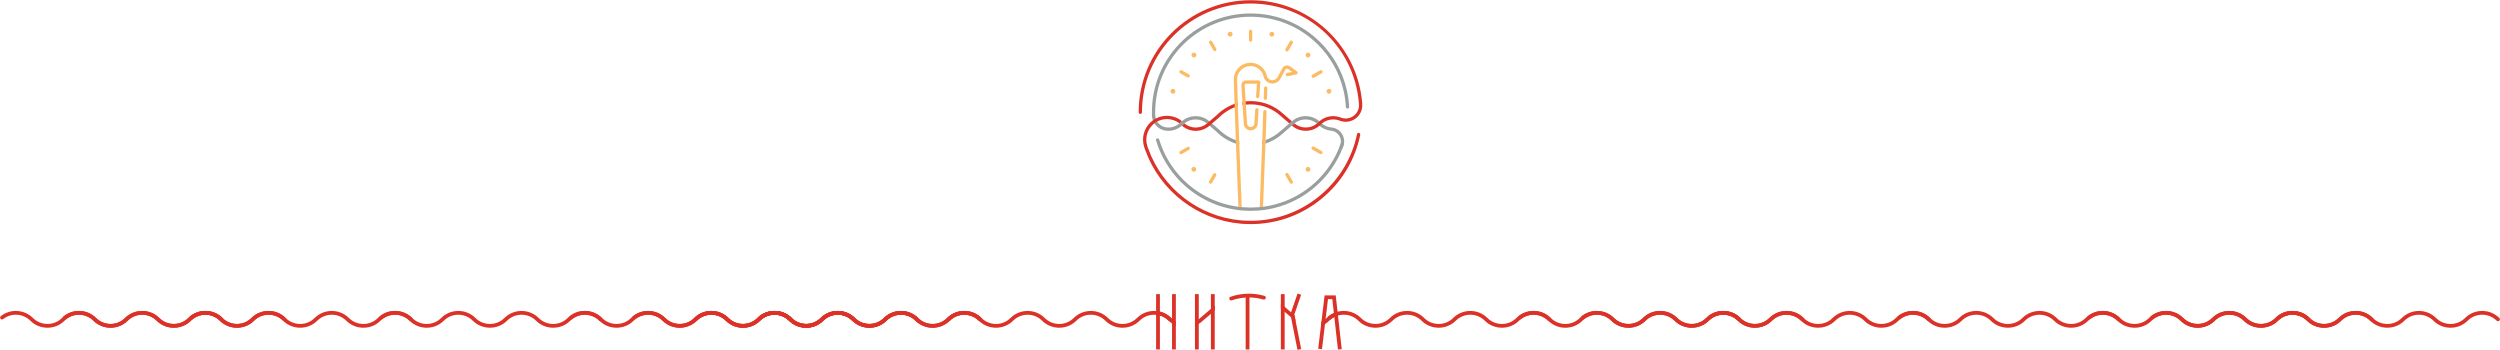 <?xml version="1.0" encoding="UTF-8"?> <svg xmlns="http://www.w3.org/2000/svg" width="1472" height="206" viewBox="0 0 1472 206" fill="none"> <path d="M791.209 85.249C791.209 85.249 791.209 85.254 791.209 85.26C791.203 85.293 791.195 85.32 791.187 85.354C791.181 85.381 791.17 85.406 791.162 85.434L790.656 86.813C790.648 86.838 790.637 86.865 790.623 86.89C790.49 87.172 790.236 87.366 789.949 87.426C789.88 87.443 789.813 87.448 789.741 87.448C789.628 87.448 789.512 87.429 789.399 87.388C789.2 87.313 789.042 87.18 788.932 87.017C788.763 86.766 788.716 86.44 788.832 86.136C788.992 85.705 789.155 85.271 789.31 84.831C789.316 84.812 789.324 84.795 789.33 84.776C789.509 84.27 790.065 84.005 790.571 84.182C791.021 84.342 791.281 84.795 791.209 85.251V85.249Z" fill="#989F9E"></path> <path d="M789.512 87.064C789.319 86.984 789.117 86.97 788.929 87.015C789.037 87.178 789.197 87.31 789.396 87.385C789.509 87.426 789.625 87.446 789.739 87.446C789.811 87.446 789.877 87.44 789.946 87.424C789.844 87.269 789.695 87.142 789.512 87.064ZM789.659 89.237C789.667 89.217 789.675 89.198 789.681 89.179L789.675 89.184C789.67 89.201 789.664 89.217 789.656 89.234L789.659 89.237ZM789.178 90.306C789.2 90.262 789.222 90.218 789.241 90.171C789.274 90.099 789.308 90.024 789.341 89.947C789.308 90.022 789.272 90.099 789.236 90.174C789.216 90.218 789.197 90.259 789.178 90.304V90.306ZM778.813 105.731C778.813 105.731 778.838 105.706 778.849 105.693C778.869 105.673 778.885 105.651 778.905 105.632C778.885 105.651 778.866 105.676 778.847 105.695C778.836 105.709 778.824 105.72 778.816 105.731H778.813ZM778.274 103.432C778.095 103.631 777.915 103.833 777.741 104.026C777.926 103.824 778.106 103.625 778.274 103.432ZM763.267 115.36C763.469 115.253 763.662 115.145 763.853 115.037L764.008 114.946L763.618 115.164C763.505 115.228 763.391 115.291 763.264 115.36H763.267ZM753.494 119.55L753.721 119.476L753.068 119.683C753.212 119.642 753.353 119.6 753.494 119.55ZM747.955 122.997C748.113 122.969 748.265 122.939 748.42 122.903C748.265 122.936 748.11 122.966 747.961 122.997H747.955ZM742.773 123.804C742.773 123.804 742.745 123.804 742.732 123.804C742.726 123.804 742.723 123.804 742.718 123.804C742.43 123.837 742.14 123.867 741.853 123.892C741.77 123.901 741.69 123.912 741.604 123.917C741.687 123.912 741.77 123.901 741.853 123.895C742.157 123.867 742.458 123.837 742.762 123.804L742.875 123.79C742.875 123.79 742.895 123.79 742.909 123.785C742.892 123.785 742.875 123.79 742.864 123.79C742.831 123.796 742.804 123.796 742.776 123.798L742.773 123.804Z" fill="#E68F6E"></path> <path d="M792.983 52.901C790.513 42.227 785.073 32.49 777.249 24.74C766.293 13.892 751.769 7.922 736.358 7.922C705.445 7.922 679.954 32.081 678.326 62.917C678.268 63.931 678.243 64.965 678.243 65.982L678.238 66.156C678.232 66.344 678.227 66.645 678.227 66.98C678.227 67.38 678.235 67.953 678.282 68.414C678.359 69.249 678.544 70.064 678.837 70.846C678.934 71.109 679.047 71.366 679.166 71.617C679.329 71.963 679.515 72.297 679.716 72.615C679.824 72.532 679.937 72.452 680.051 72.369C680.222 72.245 680.399 72.131 680.568 72.018C680.825 71.855 681.087 71.703 681.352 71.559C681.195 71.311 681.051 71.051 680.921 70.78C680.767 70.459 680.637 70.13 680.532 69.793C680.371 69.287 680.269 68.762 680.217 68.229C680.186 67.922 680.172 67.491 680.172 66.977C680.172 66.659 680.178 66.377 680.181 66.2V66.164C680.186 66.048 680.186 65.982 680.186 65.982C680.186 64.995 680.214 64 680.269 63.016C681.842 33.211 706.481 9.865 736.358 9.865C751.252 9.865 765.29 15.639 775.878 26.122C783.443 33.612 788.699 43.02 791.085 53.337C791.814 56.485 792.273 59.741 792.447 63.019C792.478 63.553 792.928 63.975 793.47 63.937C794.006 63.906 794.418 63.45 794.387 62.914C794.208 59.526 793.735 56.157 792.981 52.898L792.983 52.901ZM729.656 83.82C729.648 83.582 729.636 83.344 729.628 83.106C729.404 83.049 729.178 82.985 728.954 82.921C728.523 82.797 728.089 82.659 727.663 82.51C726.856 82.23 726.055 81.904 725.275 81.539C723.487 80.713 721.776 79.668 720.19 78.433C719.333 77.767 718.512 77.04 717.747 76.274C717.727 76.255 717.711 76.241 717.688 76.222L713.62 72.739L712.498 71.778C712.379 71.667 712.26 71.554 712.136 71.451L711.578 71.93L711.29 72.176C711.29 72.176 711.263 72.198 711.252 72.209C711.055 72.394 710.856 72.571 710.649 72.737C710.831 72.886 711.008 73.046 711.182 73.209C711.193 73.22 711.207 73.231 711.218 73.242L712.139 74.03L716.401 77.678C717.213 78.491 718.086 79.259 718.996 79.97C720.698 81.296 722.539 82.418 724.457 83.305C725.524 83.803 726.627 84.234 727.738 84.582C727.962 84.654 728.188 84.723 728.412 84.787C728.841 84.911 729.272 85.025 729.703 85.13C729.686 84.693 729.672 84.256 729.656 83.817V83.82ZM742.538 121.875C742.397 121.891 742.256 121.908 742.112 121.922C742.259 121.905 742.405 121.889 742.552 121.877L742.626 121.869C742.596 121.869 742.568 121.869 742.538 121.875ZM748.19 120.965L748.743 120.844C748.77 120.838 748.801 120.83 748.826 120.824L748.19 120.965ZM761.36 118.519C761.327 118.536 761.293 118.553 761.26 118.566C761.282 118.558 761.304 118.547 761.327 118.536C761.597 118.409 761.868 118.276 762.136 118.144C761.879 118.271 761.619 118.395 761.36 118.519ZM779.164 105.35C779.474 105.013 779.753 104.7 780.007 104.407C779.731 104.722 779.449 105.035 779.164 105.35ZM782.583 101.262C782.395 101.511 782.204 101.757 782.011 102C782.21 101.751 782.401 101.505 782.589 101.259C782.594 101.251 782.602 101.243 782.608 101.234C782.602 101.243 782.594 101.254 782.586 101.262H782.583ZM743.873 82.869C743.652 82.935 743.431 82.999 743.207 83.057C743.199 83.292 743.188 83.527 743.179 83.764C743.163 84.207 743.146 84.649 743.129 85.088C743.566 84.98 744 84.864 744.431 84.734C744.655 84.665 744.876 84.599 745.1 84.522C745.108 84.295 745.117 84.066 745.125 83.836C745.142 83.364 745.158 82.899 745.175 82.443C744.744 82.598 744.31 82.739 743.873 82.872V82.869ZM748.19 120.965L748.743 120.844C748.77 120.838 748.801 120.83 748.826 120.824L748.19 120.965ZM748.19 120.965L748.743 120.844C748.77 120.838 748.801 120.83 748.826 120.824L748.19 120.965Z" fill="#989F9E"></path> <path d="M791.447 83.267C791.447 83.936 791.367 84.602 791.209 85.249C791.209 85.254 791.209 85.254 791.209 85.26C791.209 85.265 791.204 85.268 791.204 85.273C791.198 85.301 791.193 85.329 791.184 85.354C791.179 85.381 791.168 85.406 791.16 85.434L790.654 86.813C790.645 86.838 790.634 86.865 790.621 86.89C790.43 87.388 790.234 87.877 790.037 88.344C790.018 88.388 789.999 88.435 789.979 88.48C789.946 88.56 789.913 88.637 789.88 88.714C789.827 88.839 789.772 88.963 789.72 89.088C789.709 89.121 789.695 89.151 789.681 89.184L789.675 89.19C789.67 89.206 789.664 89.223 789.656 89.24C789.648 89.259 789.637 89.281 789.626 89.303C789.626 89.309 789.62 89.309 789.62 89.314C789.526 89.527 789.435 89.74 789.338 89.95C789.305 90.024 789.269 90.102 789.233 90.176C789.214 90.221 789.194 90.262 789.175 90.306C789.164 90.334 789.153 90.359 789.142 90.384C789.042 90.597 788.943 90.809 788.841 91.019C788.766 91.18 788.68 91.357 788.597 91.525L788.545 91.63C788.509 91.708 788.47 91.785 788.429 91.862C788.396 91.934 788.36 92.003 788.321 92.075C788.213 92.291 788.106 92.506 787.992 92.725L787.777 93.136C787.719 93.258 787.655 93.377 787.591 93.493L787.31 94.007C787.218 94.181 787.119 94.361 787.017 94.535C786.983 94.596 786.947 94.657 786.914 94.717C786.807 94.905 786.701 95.096 786.591 95.278C786.453 95.516 786.306 95.762 786.16 96.005C786.052 96.185 785.936 96.37 785.82 96.561C785.698 96.763 785.568 96.967 785.436 97.172C785.273 97.434 785.087 97.719 784.902 97.998C784.789 98.172 784.667 98.352 784.543 98.531C784.479 98.628 784.416 98.728 784.349 98.819C784.3 98.894 784.253 98.963 784.197 99.037C784.079 99.217 783.932 99.427 783.786 99.629L783.703 99.75C783.556 99.958 783.404 100.168 783.252 100.372C783.214 100.43 783.155 100.508 783.097 100.582L782.628 101.207C782.628 101.207 782.614 101.226 782.605 101.237C782.6 101.246 782.592 101.257 782.583 101.265C782.395 101.514 782.205 101.76 782.011 102.003C781.967 102.061 781.926 102.113 781.876 102.171C781.721 102.37 781.561 102.572 781.395 102.771C781.196 103.014 780.991 103.263 780.784 103.509C780.607 103.719 780.428 103.929 780.242 104.137C780.198 104.192 780.148 104.244 780.101 104.297L780.005 104.405C779.728 104.72 779.446 105.032 779.162 105.347C779.093 105.419 779.026 105.494 778.954 105.571C778.935 105.59 778.919 105.61 778.899 105.629C778.88 105.648 778.861 105.673 778.841 105.693C778.83 105.706 778.819 105.717 778.811 105.728L778.778 105.762L778.418 106.138C778.117 106.461 777.783 106.806 777.429 107.157C777.429 107.157 777.415 107.171 777.409 107.177C777.285 107.301 777.158 107.428 777.023 107.558C776.962 107.619 776.901 107.68 776.84 107.735C776.757 107.818 776.672 107.901 776.583 107.987C776.406 108.158 776.218 108.338 776.014 108.525C775.79 108.73 775.577 108.929 775.359 109.128C775.345 109.142 775.301 109.183 775.254 109.222C775.033 109.421 774.787 109.639 774.546 109.849C774.297 110.065 774.049 110.281 773.794 110.493C773.548 110.703 773.289 110.916 773.032 111.123C772.971 111.176 772.907 111.229 772.844 111.278C772.656 111.43 772.459 111.582 772.263 111.737L772.258 111.743C772.089 111.878 771.912 112.013 771.735 112.149L771.697 112.179C771.619 112.243 771.514 112.323 771.409 112.403L771.318 112.472C771.108 112.63 770.898 112.787 770.685 112.942C770.425 113.13 770.154 113.323 769.886 113.514C769.64 113.691 769.383 113.868 769.124 114.048C769.115 114.053 769.074 114.081 769.066 114.086C768.789 114.274 768.521 114.457 768.247 114.631C768.051 114.763 767.836 114.902 767.62 115.034C767.512 115.103 767.388 115.189 767.258 115.266C767.045 115.402 766.807 115.551 766.57 115.692C766.354 115.828 766.119 115.968 765.882 116.107C765.799 116.159 765.688 116.226 765.58 116.284C765.403 116.391 765.191 116.51 764.983 116.626L764.837 116.709C764.837 116.709 764.812 116.723 764.801 116.729C764.588 116.85 764.395 116.958 764.196 117.063L764.113 117.107C764.016 117.162 763.919 117.215 763.823 117.265L763.706 117.328C763.577 117.397 763.447 117.466 763.314 117.536C763.217 117.591 763.118 117.641 763.015 117.693C762.805 117.801 762.584 117.914 762.358 118.025C762.305 118.055 762.253 118.083 762.195 118.108C762.175 118.116 762.156 118.127 762.137 118.138C761.88 118.265 761.62 118.39 761.36 118.514C761.327 118.531 761.294 118.547 761.26 118.561C761.227 118.58 761.197 118.594 761.164 118.608C761.1 118.641 761.031 118.671 760.965 118.705C760.838 118.763 760.713 118.824 760.589 118.879C760.481 118.929 760.368 118.978 760.26 119.025C760.216 119.045 760.163 119.069 760.113 119.089C760.017 119.133 759.923 119.177 759.826 119.219C759.776 119.241 759.724 119.263 759.674 119.288C759.575 119.332 759.461 119.382 759.348 119.429C759.099 119.537 758.85 119.642 758.596 119.747C758.444 119.81 758.289 119.874 758.135 119.937C758.007 119.987 757.878 120.04 757.748 120.089L757.659 120.123C757.637 120.131 757.615 120.142 757.587 120.153C757.46 120.203 757.333 120.252 757.203 120.302C757.043 120.363 756.885 120.424 756.725 120.482C756.487 120.576 756.225 120.667 755.962 120.761C755.705 120.855 755.437 120.949 755.172 121.037C755.053 121.082 754.934 121.12 754.812 121.159C754.655 121.211 754.497 121.264 754.337 121.316L754.279 121.336C754.215 121.355 754.155 121.377 754.097 121.394L753.873 121.463C753.795 121.488 753.718 121.51 753.641 121.535L753.547 121.565C753.339 121.629 753.129 121.692 752.911 121.756C752.615 121.847 752.308 121.933 752.007 122.018L751.935 122.038C751.604 122.129 751.278 122.217 750.949 122.3C750.678 122.372 750.388 122.444 750.103 122.513C749.829 122.58 749.55 122.646 749.274 122.709L748.472 122.886C748.472 122.886 748.442 122.892 748.428 122.895C748.273 122.928 748.118 122.958 747.969 122.989H747.964C747.964 122.989 747.944 122.994 747.933 122.994C747.618 123.058 747.303 123.118 746.991 123.179C746.952 123.185 746.916 123.193 746.883 123.196C746.571 123.254 746.261 123.306 745.949 123.359L745.883 123.37C745.592 123.417 745.299 123.467 745.004 123.508C744.664 123.561 744.324 123.608 743.981 123.652C743.652 123.696 743.315 123.735 742.981 123.774L742.939 123.779C742.939 123.779 742.92 123.779 742.914 123.785C742.898 123.785 742.881 123.79 742.87 123.79C742.837 123.796 742.809 123.796 742.782 123.798C742.768 123.798 742.754 123.798 742.74 123.798C742.735 123.798 742.732 123.798 742.726 123.798C742.439 123.832 742.149 123.862 741.861 123.887C741.778 123.895 741.698 123.906 741.612 123.912C741.53 123.917 741.441 123.928 741.358 123.934C741.19 123.948 741.018 123.961 740.85 123.975H740.8C739.288 124.089 737.798 124.147 736.369 124.147C734.941 124.147 733.503 124.091 732.058 123.986C731.375 123.937 730.715 123.876 730.09 123.804C716.948 122.4 704.544 116.438 695.177 107.022C688.42 100.237 683.409 91.821 680.678 82.689C680.524 82.172 680.817 81.631 681.331 81.476C681.845 81.321 682.389 81.614 682.541 82.131C685.181 90.956 690.028 99.09 696.557 105.648C705.343 114.482 716.89 120.167 729.183 121.737C729.557 121.784 729.932 121.828 730.306 121.869C730.579 121.902 730.856 121.93 731.14 121.958C731.486 121.991 731.84 122.018 732.196 122.046C733.6 122.146 735.001 122.198 736.369 122.198C737.738 122.198 739.191 122.143 740.653 122.038H740.698C741.024 122.01 741.35 121.985 741.679 121.952C741.695 121.952 741.712 121.952 741.729 121.947C741.861 121.936 741.991 121.922 742.118 121.908H742.126C742.273 121.891 742.419 121.875 742.566 121.864L742.641 121.855C742.641 121.855 742.663 121.855 742.674 121.85C742.688 121.85 742.701 121.844 742.715 121.844L742.768 121.839C743.072 121.806 743.381 121.77 743.685 121.731C743.702 121.731 743.716 121.726 743.73 121.726C744.064 121.681 744.39 121.637 744.719 121.587C745.006 121.546 745.291 121.499 745.57 121.452L745.634 121.441C745.946 121.388 746.261 121.336 746.576 121.275C746.607 121.269 746.634 121.267 746.659 121.264C746.96 121.206 747.262 121.151 747.563 121.087C747.58 121.087 747.596 121.082 747.61 121.079C747.685 121.062 747.759 121.048 747.837 121.035C747.895 121.024 747.955 121.01 748.013 120.999C748.033 120.993 748.049 120.993 748.069 120.988L748.201 120.957L748.754 120.836C748.782 120.83 748.812 120.822 748.837 120.816C749.108 120.755 749.379 120.692 749.65 120.626C749.92 120.562 750.191 120.493 750.459 120.424C750.788 120.341 751.101 120.255 751.416 120.169L751.482 120.15C751.772 120.07 752.065 119.99 752.353 119.899C752.563 119.838 752.767 119.777 752.972 119.711L753.077 119.678C753.22 119.636 753.361 119.595 753.502 119.545L753.729 119.47C754.005 119.382 754.274 119.293 754.544 119.199C754.68 119.155 754.807 119.111 754.934 119.064C755.061 119.02 755.186 118.973 755.313 118.929C755.564 118.84 755.807 118.754 756.045 118.663C756.145 118.627 756.241 118.591 756.335 118.555C756.545 118.475 756.753 118.398 756.952 118.318C756.952 118.318 756.957 118.318 756.96 118.312C757.117 118.254 757.267 118.193 757.413 118.133C757.562 118.075 757.709 118.011 757.855 117.95C758.11 117.845 758.35 117.743 758.591 117.641C758.698 117.596 758.801 117.549 758.9 117.505C758.975 117.472 759.049 117.439 759.124 117.408C759.19 117.378 759.254 117.35 759.315 117.323C759.373 117.295 759.428 117.27 759.483 117.245C759.602 117.196 759.693 117.151 759.785 117.11C760.025 116.999 760.263 116.889 760.5 116.773C760.777 116.643 761.039 116.513 761.294 116.386C761.313 116.38 761.327 116.369 761.346 116.364C761.365 116.353 761.396 116.339 761.429 116.325C761.457 116.306 761.451 116.308 761.482 116.292C761.705 116.184 761.929 116.068 762.148 115.955C762.239 115.91 762.313 115.872 762.388 115.828C762.399 115.822 762.41 115.816 762.421 115.808C762.548 115.745 762.673 115.676 762.8 115.609L762.93 115.54C763.024 115.493 763.104 115.446 763.184 115.405L763.278 115.352C763.48 115.244 763.673 115.137 763.864 115.029L764.019 114.938C764.243 114.813 764.436 114.7 764.63 114.584C764.737 114.526 764.815 114.479 764.892 114.432C765.141 114.288 765.356 114.155 765.572 114.023C765.81 113.882 766.031 113.744 766.246 113.605C766.374 113.528 766.473 113.462 766.578 113.393C766.799 113.254 766.995 113.13 767.189 113C767.396 112.865 767.59 112.738 767.783 112.605C767.844 112.563 767.905 112.522 767.968 112.481L768.032 112.439C768.281 112.268 768.527 112.096 768.773 111.919C769.041 111.732 769.3 111.541 769.555 111.356C769.762 111.206 769.964 111.054 770.163 110.905L770.257 110.836C770.34 110.775 770.42 110.714 770.497 110.651L770.558 110.604C770.71 110.485 770.865 110.366 771.017 110.247C771.036 110.231 771.05 110.217 771.069 110.203C771.136 110.153 771.199 110.106 771.26 110.057C771.387 109.96 771.511 109.858 771.63 109.761C771.691 109.711 771.752 109.661 771.813 109.612C772.061 109.41 772.307 109.208 772.548 109.004C772.799 108.791 773.04 108.586 773.28 108.373C773.518 108.172 773.75 107.959 773.985 107.752L774.032 107.707C774.273 107.489 774.483 107.293 774.693 107.099C774.745 107.052 774.795 107.003 774.845 106.956C774.897 106.906 774.95 106.859 774.999 106.809C775.146 106.674 775.281 106.544 775.414 106.417C775.502 106.331 775.588 106.245 775.671 106.165C775.798 106.044 775.92 105.922 776.039 105.8C776.044 105.795 776.052 105.787 776.061 105.781C776.061 105.775 776.066 105.773 776.072 105.767C776.406 105.438 776.724 105.109 777.02 104.792L777.404 104.394C777.404 104.394 777.434 104.36 777.456 104.336C777.556 104.228 777.655 104.123 777.749 104.018C777.935 103.816 778.114 103.617 778.283 103.423C778.38 103.316 778.471 103.211 778.559 103.108L778.673 102.981C778.714 102.937 778.744 102.901 778.772 102.865C778.778 102.86 778.794 102.84 778.797 102.835C778.971 102.636 779.142 102.437 779.314 102.235C779.513 102.003 779.703 101.768 779.894 101.536C780.101 101.284 780.298 101.036 780.494 100.787C780.69 100.538 780.878 100.298 781.061 100.057C781.074 100.038 781.088 100.024 781.102 100.007L781.544 99.416C781.591 99.35 781.641 99.281 781.691 99.214C781.851 99.001 781.989 98.811 782.125 98.617L782.213 98.493C782.348 98.302 782.481 98.114 782.608 97.923C782.672 97.835 782.713 97.777 782.755 97.716C782.76 97.705 782.769 97.694 782.774 97.683C782.824 97.614 782.871 97.545 782.915 97.47C782.923 97.456 782.934 97.442 782.943 97.429C783.062 97.257 783.178 97.089 783.288 96.917C783.465 96.649 783.639 96.384 783.805 96.116C783.838 96.063 783.871 96.014 783.902 95.964C783.998 95.817 784.084 95.677 784.17 95.535C784.283 95.35 784.394 95.173 784.496 94.997C784.642 94.756 784.783 94.518 784.922 94.284C785.029 94.098 785.132 93.919 785.234 93.739C785.239 93.728 785.248 93.717 785.253 93.706C785.27 93.678 785.286 93.648 785.3 93.62C785.309 93.601 785.32 93.582 785.333 93.562C785.427 93.402 785.519 93.242 785.604 93.079L785.9 92.534C785.958 92.432 786.002 92.349 786.041 92.266C786.046 92.252 786.055 92.236 786.063 92.222L786.27 91.824C786.389 91.603 786.494 91.395 786.594 91.191C786.599 91.177 786.608 91.163 786.613 91.149C786.643 91.097 786.666 91.05 786.688 91.003C786.693 90.986 786.701 90.972 786.71 90.959C786.743 90.895 786.773 90.834 786.804 90.771L786.862 90.66C786.936 90.505 787.017 90.342 787.091 90.179C787.224 89.903 787.354 89.635 787.473 89.364C787.608 89.074 787.73 88.794 787.851 88.521C787.857 88.502 787.868 88.482 787.876 88.463C787.882 88.452 787.884 88.441 787.89 88.43C788.014 88.151 788.13 87.871 788.249 87.587C788.448 87.117 788.642 86.628 788.832 86.125C788.838 86.105 788.849 86.089 788.855 86.072L789.313 84.82C789.443 84.314 789.507 83.787 789.507 83.261C789.507 83.004 789.493 82.767 789.463 82.54C789.147 79.757 787.011 77.496 784.267 77.021L783.236 76.924C783.219 76.924 783.205 76.918 783.191 76.918C780.831 76.581 778.664 75.6 776.871 74.061C776.633 73.859 776.406 73.646 776.185 73.425L776.157 73.397C776.138 73.381 776.124 73.364 776.105 73.35C775.884 73.132 775.657 72.927 775.422 72.731C775.685 72.518 775.942 72.289 776.185 72.046C776.202 72.029 776.218 72.013 776.235 72.001C776.254 71.982 776.279 71.957 776.304 71.938C776.489 71.755 776.677 71.581 776.871 71.416C777.07 71.584 777.26 71.761 777.448 71.946C777.479 71.971 777.506 72.001 777.534 72.029C777.539 72.035 777.567 72.062 777.575 72.071C777.813 72.308 778.059 72.532 778.316 72.74C779.778 73.942 781.536 74.718 783.443 74.992L784.488 75.091C784.51 75.091 784.532 75.097 784.557 75.1C788.169 75.705 790.98 78.671 791.397 82.311C791.433 82.609 791.455 82.921 791.455 83.264L791.447 83.267Z" fill="#989F9E"></path> <path d="M776.865 71.418C776.671 71.584 776.484 71.758 776.298 71.941C776.273 71.96 776.251 71.985 776.229 72.004C776.21 72.018 776.196 72.035 776.179 72.049C775.934 72.292 775.679 72.521 775.417 72.734C771.592 69.569 766.02 69.522 762.142 72.676C761.996 72.797 761.852 72.922 761.708 73.052L761.329 73.378C761.329 73.378 761.302 73.406 761.291 73.414L760.655 73.961L755.686 78.234C755.045 78.839 754.367 79.422 753.671 79.961C751.982 81.28 750.141 82.404 748.204 83.3C747.201 83.764 746.159 84.173 745.103 84.516C745.111 84.29 745.12 84.06 745.128 83.831C745.144 83.358 745.161 82.894 745.178 82.438C745.929 82.172 746.67 81.868 747.389 81.537C749.191 80.702 750.902 79.657 752.477 78.43C753.129 77.922 753.768 77.372 754.37 76.805C754.378 76.797 754.389 76.786 754.401 76.775L759.168 72.676L759.997 71.963C760.014 71.946 760.028 71.932 760.039 71.924L760.423 71.595C760.498 71.526 760.575 71.46 760.652 71.391C765.307 67.369 772.233 67.405 776.868 71.418H776.865Z" fill="#989F9E"></path> <path d="M712.136 71.451L711.578 71.93L711.29 72.176C711.29 72.176 711.263 72.198 711.252 72.209C711.055 72.394 710.857 72.571 710.649 72.737C708.773 71.183 706.432 70.338 703.975 70.338C701.518 70.338 699.237 71.161 697.375 72.679C697.112 72.891 696.863 73.118 696.62 73.356C696.601 73.372 696.587 73.389 696.568 73.403C696.36 73.613 696.15 73.812 695.929 74.002C694.37 75.36 692.494 76.308 690.459 76.755C690.164 76.819 689.857 76.874 689.517 76.924C689.26 76.954 688.113 77.076 687.502 77.037C684.951 76.968 682.58 75.91 680.833 74.052C680.595 73.798 680.369 73.527 680.159 73.248C680.004 73.046 679.857 72.833 679.719 72.615C679.827 72.532 679.94 72.452 680.054 72.369C680.225 72.245 680.402 72.131 680.57 72.018C680.828 71.855 681.09 71.703 681.355 71.559C681.466 71.736 681.585 71.91 681.709 72.073C681.883 72.303 682.063 72.518 682.254 72.723C683.647 74.201 685.537 75.044 687.574 75.094C687.588 75.094 687.604 75.094 687.618 75.094C687.947 75.122 688.807 75.044 689.271 74.995C689.534 74.956 689.796 74.909 690.045 74.854C691.681 74.492 693.201 73.746 694.484 72.679C694.73 72.474 694.965 72.259 695.194 72.032L695.238 71.985C695.257 71.966 695.28 71.946 695.299 71.927C695.503 71.728 695.716 71.534 695.929 71.352C698.176 69.437 701.001 68.392 703.977 68.392C706.954 68.392 709.878 69.475 712.142 71.451H712.136Z" fill="#989F9E"></path> <path d="M728.879 61.795C728.863 61.364 728.849 60.943 728.835 60.532C728.42 60.645 728.011 60.769 727.605 60.902C727.37 60.979 727.138 61.057 726.909 61.14C724.128 62.129 721.538 63.547 719.192 65.349C718.247 66.076 717.329 66.88 716.47 67.737L712.136 71.451L711.578 71.93L711.29 72.176C711.29 72.176 711.263 72.198 711.251 72.209C711.055 72.394 710.856 72.571 710.649 72.737C706.766 75.912 701.249 75.882 697.374 72.679C697.112 72.891 696.863 73.118 696.62 73.356C696.6 73.372 696.587 73.389 696.567 73.403C696.36 73.613 696.15 73.812 695.929 74.002C700.586 78.049 707.443 78.076 712.141 74.03C712.288 73.906 712.432 73.776 712.573 73.64L713.626 72.739L717.769 69.191C717.788 69.174 717.805 69.157 717.824 69.141C718.631 68.334 719.493 67.577 720.383 66.891C722.401 65.338 724.615 64.094 726.983 63.188C727.387 63.03 727.799 62.886 728.213 62.748C728.442 62.674 728.675 62.602 728.907 62.535C728.899 62.281 728.89 62.032 728.882 61.792L728.879 61.795ZM800.158 78.248C799.633 78.14 799.116 78.48 799.011 79.005C793.384 106.345 770.041 127.206 742.231 129.741C741.902 129.774 741.568 129.801 741.236 129.826C738.022 130.064 734.763 130.064 731.604 129.832C731.278 129.81 730.949 129.785 730.609 129.749C705.962 127.554 684.594 111.074 676.179 87.766C675.955 87.144 675.595 86.144 675.535 85.951C675.153 84.754 674.96 83.504 674.96 82.239C674.96 81.296 675.07 80.346 675.286 79.422C675.839 77.101 677.063 75.008 678.826 73.37C679.103 73.11 679.398 72.858 679.716 72.615C679.824 72.532 679.937 72.452 680.051 72.369C680.222 72.245 680.399 72.131 680.567 72.018C680.825 71.855 681.087 71.703 681.352 71.559C683.105 70.62 685.061 70.128 687.071 70.128C687.93 70.128 689.03 70.285 689.511 70.374C690.468 70.592 691.15 70.838 691.44 70.943C692.142 71.194 692.82 71.529 693.455 71.938C693.812 72.162 694.154 72.408 694.483 72.679C694.729 72.474 694.964 72.258 695.194 72.032L695.238 71.985C695.257 71.966 695.279 71.946 695.299 71.927C695.503 71.728 695.716 71.534 695.929 71.352C695.476 70.962 694.997 70.609 694.497 70.293C693.745 69.812 692.938 69.415 692.101 69.113C691.592 68.928 690.885 68.693 689.926 68.475C689.912 68.469 689.898 68.469 689.882 68.466C689.312 68.362 688.08 68.185 687.071 68.185C684.782 68.185 682.546 68.737 680.534 69.796C680.186 69.978 679.846 70.175 679.514 70.387C679.313 70.523 679.108 70.653 678.917 70.791C678.89 70.81 678.865 70.83 678.837 70.849C678.359 71.194 677.906 71.568 677.5 71.952C675.454 73.85 674.037 76.28 673.393 78.977C673.141 80.05 673.014 81.147 673.014 82.242C673.014 83.712 673.238 85.16 673.683 86.547C673.777 86.835 674.291 88.264 674.349 88.427C683.019 112.445 705.038 129.425 730.424 131.686C730.772 131.722 731.123 131.75 731.469 131.775C733.077 131.894 734.722 131.952 736.361 131.952C738 131.952 739.716 131.888 741.385 131.766C741.736 131.739 742.085 131.711 742.419 131.675C756.634 130.382 769.77 124.639 780.413 115.073C790.977 105.574 798.066 93.236 800.916 79.4C801.026 78.872 800.686 78.358 800.161 78.251L800.158 78.248ZM802.096 61.239C802.068 60.836 802.032 60.335 802.01 60.081C800.545 43.758 793.069 28.634 780.955 17.499C768.764 6.297 752.927 0.128 736.358 0.128C700.047 0.128 670.48 29.665 670.444 65.974V66.103C670.444 66.64 670.878 67.076 671.416 67.076C671.955 67.076 672.389 66.64 672.389 66.103V65.976C672.425 30.74 701.122 2.074 736.358 2.074C769.706 2.074 797.096 27.089 800.07 60.261C800.092 60.51 800.128 60.985 800.153 61.383C800.194 61.908 800.191 62.328 800.153 62.715C799.774 66.441 796.867 69.315 793.224 69.721C793.193 69.727 793.163 69.727 793.133 69.732C792.87 69.757 792.602 69.771 792.334 69.771C791.521 69.771 790.72 69.647 789.951 69.401L788.984 69.03C787.71 68.594 786.372 68.373 785.004 68.373C781.981 68.373 779.12 69.448 776.865 71.421C776.671 71.587 776.483 71.761 776.298 71.943C776.273 71.963 776.251 71.988 776.229 72.007C776.21 72.021 776.196 72.037 776.179 72.051C775.933 72.294 775.679 72.524 775.416 72.737C773.556 74.254 771.249 75.078 768.816 75.078C766.384 75.078 764.03 74.235 762.142 72.676C761.995 72.797 761.852 72.922 761.708 73.052L761.329 73.378C761.329 73.378 761.302 73.406 761.291 73.414L760.655 73.961C762.916 75.937 765.807 77.021 768.819 77.021C771.832 77.021 774.626 75.976 776.867 74.061C777.091 73.867 777.312 73.665 777.528 73.453C777.547 73.433 777.564 73.419 777.586 73.4C777.605 73.381 777.622 73.367 777.641 73.347C777.86 73.132 778.084 72.927 778.316 72.734C780.192 71.164 782.536 70.313 785.007 70.313C786.159 70.313 787.287 70.498 788.324 70.852L789.225 71.197C789.252 71.211 789.283 71.219 789.307 71.23C790.286 71.548 791.303 71.711 792.337 71.711C792.613 71.711 792.889 71.7 793.163 71.678C793.332 71.664 793.497 71.645 793.663 71.623C798.105 71.026 801.626 67.48 802.087 62.914C802.143 62.408 802.145 61.875 802.093 61.236L802.096 61.239ZM753.618 65.352C751.081 63.395 748.256 61.9 745.224 60.905C741.444 59.666 737.406 59.249 733.451 59.661C732.801 59.727 732.16 59.816 731.519 59.926L731.643 61.883C732.281 61.764 732.928 61.67 733.575 61.604C737.284 61.209 741.073 61.59 744.619 62.754C747.441 63.68 750.069 65.07 752.432 66.891C753.143 67.438 753.817 68.016 754.439 68.605C754.45 68.616 754.461 68.624 754.475 68.638L759.168 72.676L759.997 71.963C760.014 71.946 760.027 71.932 760.039 71.924L760.423 71.595C760.497 71.526 760.575 71.46 760.652 71.391L755.757 67.179C755.094 66.548 754.375 65.935 753.618 65.352Z" fill="#DB3127"></path> <path d="M736.361 24.538C736.897 24.538 737.334 24.102 737.334 23.565V18.472C737.334 17.936 736.897 17.499 736.361 17.499C735.825 17.499 735.388 17.936 735.388 18.472V23.565C735.388 24.102 735.825 24.538 736.361 24.538Z" fill="#FCBA62"></path> <path d="M757.267 30.185C757.419 30.273 757.587 30.315 757.753 30.315C758.09 30.315 758.416 30.141 758.596 29.828L761.191 25.334C761.459 24.87 761.302 24.273 760.835 24.005C760.37 23.737 759.773 23.894 759.505 24.361L756.91 28.855C756.642 29.32 756.8 29.917 757.267 30.185Z" fill="#FCBA62"></path> <path d="M777.271 41.42L772.719 44.051C772.255 44.319 772.095 44.916 772.363 45.38C772.542 45.693 772.871 45.867 773.206 45.867C773.371 45.867 773.537 45.825 773.692 45.737L778.244 43.106C778.708 42.838 778.869 42.241 778.601 41.776C778.33 41.312 777.735 41.152 777.271 41.42Z" fill="#FCBA62"></path> <path d="M778.23 88.996L773.678 86.365C773.214 86.097 772.62 86.254 772.349 86.722C772.081 87.186 772.238 87.783 772.705 88.051L777.257 90.682C777.412 90.771 777.578 90.812 777.744 90.812C778.081 90.812 778.407 90.638 778.587 90.326C778.855 89.861 778.697 89.264 778.23 88.996Z" fill="#FCBA62"></path> <path d="M758.571 102.263C758.303 101.798 757.706 101.635 757.242 101.906C756.777 102.174 756.617 102.768 756.885 103.236L759.48 107.735C759.66 108.047 759.986 108.221 760.323 108.221C760.489 108.221 760.655 108.18 760.81 108.092C761.274 107.823 761.434 107.229 761.166 106.762L758.571 102.265V102.263Z" fill="#FCBA62"></path> <path d="M715.729 102.064C715.265 101.796 714.668 101.953 714.4 102.417L711.907 106.729C711.639 107.193 711.796 107.79 712.261 108.058C712.415 108.147 712.581 108.188 712.747 108.188C713.084 108.188 713.41 108.014 713.59 107.702L716.083 103.39C716.351 102.926 716.193 102.329 715.729 102.061V102.064Z" fill="#FCBA62"></path> <path d="M699.138 86.528L694.862 88.991C694.398 89.259 694.238 89.853 694.506 90.32C694.685 90.632 695.014 90.807 695.349 90.807C695.514 90.807 695.68 90.765 695.832 90.677L700.108 88.214C700.572 87.946 700.733 87.352 700.464 86.885C700.196 86.418 699.602 86.26 699.135 86.528H699.138Z" fill="#FCBA62"></path> <path d="M694.904 43.103L699.132 45.549C699.287 45.637 699.453 45.679 699.619 45.679C699.953 45.679 700.282 45.505 700.462 45.192C700.73 44.728 700.572 44.131 700.108 43.863L695.879 41.417C695.415 41.149 694.821 41.306 694.55 41.771C694.282 42.235 694.439 42.832 694.906 43.1L694.904 43.103Z" fill="#FCBA62"></path> <path d="M713.664 24.378C713.396 23.911 712.799 23.753 712.335 24.021C711.871 24.29 711.71 24.884 711.979 25.351L714.449 29.638C714.629 29.95 714.958 30.124 715.292 30.124C715.458 30.124 715.624 30.082 715.776 29.994C716.24 29.726 716.401 29.132 716.133 28.665L713.662 24.378H713.664Z" fill="#FCBA62"></path> <path d="M741.817 47.658C741.635 47.462 741.377 47.351 741.109 47.351H733.666C732.138 47.351 730.894 48.595 730.894 50.123V50.187L731.516 59.932L731.641 61.889L732.337 72.836C732.356 74.995 734.18 76.744 736.422 76.744C738.663 76.744 740.485 74.992 740.507 72.836L741.032 64.688C741.065 64.152 740.659 63.691 740.123 63.655C739.592 63.627 739.125 64.025 739.089 64.561L738.561 72.74C738.561 72.759 738.561 72.781 738.561 72.8C738.561 73.903 737.602 74.796 736.425 74.796C735.247 74.796 734.288 73.903 734.288 72.8C734.288 72.781 734.288 72.759 734.288 72.74L733.578 61.607L733.456 59.664L732.848 50.095C732.862 49.653 733.227 49.294 733.675 49.294H740.078L739.564 56.806C739.531 57.342 739.938 57.806 740.474 57.84C741.015 57.873 741.471 57.467 741.507 56.93L742.088 48.382C742.107 48.114 742.01 47.848 741.825 47.655L741.817 47.658Z" fill="#FCBA62"></path> <path d="M744.807 64.782C744.274 64.774 743.821 65.186 743.801 65.722C743.699 68.674 743.588 72.46 743.464 75.879C743.384 78.088 743.298 80.453 743.207 83.057C743.199 83.292 743.188 83.524 743.179 83.764C743.163 84.207 743.146 84.649 743.13 85.088C742.638 98.587 742.173 110.67 741.715 121.96C741.847 121.949 741.977 121.936 742.104 121.922H742.113C742.259 121.905 742.406 121.891 742.552 121.878L742.627 121.869C742.627 121.869 742.649 121.869 742.66 121.864C742.674 121.864 742.687 121.858 742.701 121.858L742.754 121.85C743.058 121.817 743.367 121.781 743.671 121.742C744.133 110.355 744.603 98.161 745.1 84.522C745.109 84.295 745.117 84.066 745.125 83.834C745.142 83.361 745.158 82.897 745.175 82.441C745.258 80.105 745.335 77.963 745.41 75.951C745.534 72.532 745.645 68.743 745.747 65.791C745.766 65.255 745.344 64.805 744.807 64.785V64.782Z" fill="#FCBA62"></path> <path d="M745.28 50.897C745.28 50.897 745.26 50.897 745.249 50.897C744.724 50.897 744.293 51.314 744.276 51.839C744.205 54.18 744.097 57.442 744.08 57.784C744.041 58.224 744.307 58.647 744.741 58.793C744.843 58.826 744.948 58.843 745.047 58.843C745.454 58.843 745.835 58.586 745.971 58.177C746.026 58.011 746.026 58.293 746.219 51.897C746.236 51.361 745.813 50.911 745.277 50.894L745.28 50.897Z" fill="#FCBA62"></path> <path d="M763.723 42.089L759.828 39.256C759.737 39.184 759.64 39.112 759.53 39.046C759.464 39.001 759.4 38.963 759.331 38.927C759.254 38.885 759.171 38.844 759.113 38.819C758.999 38.767 758.875 38.725 758.756 38.684C758.698 38.664 758.637 38.65 758.568 38.634C758.521 38.623 758.471 38.612 758.413 38.601C758.319 38.581 758.228 38.57 758.131 38.559C757.908 38.537 757.662 38.54 757.463 38.565C757.385 38.573 757.305 38.584 757.225 38.598C757.211 38.598 757.195 38.603 757.181 38.606C757.181 38.606 757.175 38.606 757.172 38.606C757.161 38.606 757.148 38.612 757.136 38.612C757.048 38.631 756.962 38.653 756.888 38.678C756.777 38.711 756.664 38.753 756.581 38.789C756.484 38.827 756.39 38.871 756.302 38.924C756.219 38.968 756.136 39.018 756.056 39.071C756.045 39.076 756.003 39.106 755.992 39.115C755.959 39.137 755.929 39.162 755.896 39.184C755.785 39.267 755.674 39.364 755.556 39.48C755.536 39.499 755.514 39.524 755.495 39.546L755.315 39.767C755.26 39.828 755.213 39.894 755.174 39.966L754.906 40.474C754.906 40.474 754.898 40.488 754.895 40.494L752.098 45.635C751.465 46.63 750.393 47.221 749.221 47.221C747.726 47.221 746.393 46.232 745.962 44.811C745.954 44.778 745.946 44.742 745.935 44.712C745.924 44.667 745.907 44.606 745.89 44.537L745.777 44.109C745.772 44.09 745.769 44.068 745.763 44.051L745.73 43.935C745.716 43.882 745.703 43.841 745.694 43.81C744.39 39.709 740.617 36.956 736.306 36.956C730.872 36.956 726.45 41.376 726.45 46.823L726.48 48.498C726.535 50.234 726.682 54.706 726.906 61.134C726.914 61.372 726.922 61.612 726.931 61.853C726.944 62.27 726.961 62.715 726.975 63.182C727.127 67.618 727.353 74.201 727.657 82.501C727.674 82.957 727.691 83.416 727.707 83.88C727.716 84.113 727.727 84.345 727.732 84.574C728.246 98.496 728.713 110.676 729.167 121.742C729.54 121.789 729.916 121.833 730.289 121.875C730.562 121.908 730.839 121.936 731.123 121.963C730.673 110.985 730.206 98.907 729.697 85.124C729.681 84.688 729.667 84.251 729.65 83.811C729.642 83.574 729.631 83.336 729.623 83.101C729.296 74.113 729.05 67.076 728.898 62.533C728.89 62.278 728.882 62.03 728.874 61.789C728.857 61.361 728.843 60.938 728.829 60.526C728.617 54.39 728.476 50.123 728.423 48.451L728.395 46.809C728.395 42.451 731.944 38.905 736.306 38.905C739.763 38.905 742.792 41.113 743.84 44.402L743.873 44.535C743.873 44.546 743.881 44.557 743.881 44.568L744.064 45.264V45.27C744.064 45.27 744.072 45.295 744.075 45.306C744.73 47.583 746.844 49.172 749.215 49.172C751.07 49.172 752.767 48.23 753.756 46.652C753.767 46.632 753.778 46.618 753.787 46.599L756.622 41.389L756.844 40.972L756.96 40.831C756.99 40.803 757.02 40.776 757.056 40.751C757.084 40.732 757.103 40.718 757.128 40.696C757.128 40.696 757.136 40.687 757.145 40.685C757.164 40.671 757.186 40.657 757.208 40.646C757.23 40.635 757.291 40.604 757.313 40.591C757.355 40.571 757.399 40.555 757.452 40.538C757.476 40.53 757.499 40.524 757.523 40.519C757.565 40.511 757.601 40.505 757.634 40.499C757.653 40.499 757.673 40.494 757.692 40.491C757.767 40.48 757.855 40.486 757.93 40.491C757.944 40.491 757.993 40.499 758.007 40.499C758.007 40.499 758.068 40.511 758.071 40.511C758.082 40.516 758.096 40.519 758.109 40.522C758.109 40.522 758.151 40.53 758.154 40.53C758.201 40.546 758.25 40.56 758.319 40.591C758.347 40.602 758.375 40.618 758.397 40.629L758.422 40.643C758.444 40.657 758.466 40.671 758.488 40.685C758.518 40.704 758.546 40.723 758.574 40.743C758.596 40.762 758.618 40.781 758.643 40.798L760.782 42.354L758.167 42.887L757.819 42.956C757.294 43.067 756.957 43.584 757.067 44.109C757.178 44.634 757.695 44.971 758.22 44.861L763.333 43.822C763.712 43.747 764.007 43.454 764.09 43.075C764.173 42.697 764.024 42.31 763.712 42.08L763.723 42.089Z" fill="#FCBA62"></path> <path d="M724.311 18.701C723.523 18.701 722.882 19.342 722.882 20.13C722.882 20.918 723.523 21.559 724.311 21.559C725.099 21.559 725.74 20.918 725.74 20.13C725.74 19.342 725.099 18.701 724.311 18.701Z" fill="#FCBA62"></path> <path d="M748.864 21.559C749.652 21.559 750.293 20.918 750.293 20.13C750.293 19.342 749.652 18.701 748.864 18.701C748.077 18.701 747.436 19.342 747.436 20.13C747.436 20.918 748.077 21.559 748.864 21.559Z" fill="#FCBA62"></path> <path d="M770.193 33.847C770.982 33.847 771.622 33.207 771.622 32.418C771.622 31.629 770.982 30.989 770.193 30.989C769.404 30.989 768.764 31.629 768.764 32.418C768.764 33.207 769.404 33.847 770.193 33.847Z" fill="#FCBA62"></path> <path d="M782.503 55.178C783.292 55.178 783.932 54.538 783.932 53.749C783.932 52.96 783.292 52.32 782.503 52.32C781.714 52.32 781.074 52.96 781.074 53.749C781.074 54.538 781.714 55.178 782.503 55.178Z" fill="#FCBA62"></path> <path d="M702.968 30.989C702.181 30.989 701.54 31.63 701.54 32.418C701.54 33.206 702.181 33.847 702.968 33.847C703.756 33.847 704.397 33.206 704.397 32.418C704.397 31.63 703.756 30.989 702.968 30.989Z" fill="#FCBA62"></path> <path d="M690.634 55.161C691.423 55.161 692.063 54.522 692.063 53.733C692.063 52.943 691.423 52.304 690.634 52.304C689.845 52.304 689.205 52.943 689.205 53.733C689.205 54.522 689.845 55.161 690.634 55.161Z" fill="#FCBA62"></path> <path d="M702.907 98.255C702.12 98.255 701.479 98.896 701.479 99.684C701.479 100.472 702.12 101.113 702.907 101.113C703.695 101.113 704.336 100.472 704.336 99.684C704.336 98.896 703.695 98.255 702.907 98.255Z" fill="#FCBA62"></path> <path d="M770.174 98.255C769.386 98.255 768.745 98.896 768.745 99.684C768.745 100.472 769.386 101.113 770.174 101.113C770.961 101.113 771.602 100.472 771.602 99.684C771.602 98.896 770.961 98.255 770.174 98.255Z" fill="#FCBA62"></path> <g clip-path="url(#clip0_69_1772)"> <path d="M884.329 192.971C880.513 192.971 876.928 191.494 874.23 188.813C869.534 184.146 861.889 184.146 857.193 188.813C851.625 194.346 842.563 194.346 836.992 188.813C834.716 186.551 831.693 185.307 828.473 185.307C825.254 185.307 822.231 186.551 819.955 188.813C817.257 191.494 813.672 192.971 809.856 192.971C806.04 192.971 802.455 191.494 799.757 188.813C795.442 184.525 788.581 184.118 783.797 187.864C783.313 188.245 782.607 188.161 782.226 187.677C781.845 187.196 781.927 186.498 782.414 186.116C788.088 181.676 796.225 182.157 801.34 187.24C803.617 189.502 806.64 190.746 809.859 190.746C813.079 190.746 816.101 189.502 818.378 187.24C821.076 184.559 824.664 183.082 828.477 183.082C832.289 183.082 835.877 184.559 838.575 187.24C840.852 189.502 843.875 190.746 847.094 190.746C850.314 190.746 853.336 189.502 855.613 187.24C861.18 181.707 870.242 181.707 875.813 187.24C878.09 189.502 881.113 190.746 884.332 190.746C887.552 190.746 890.574 189.502 892.851 187.24C895.549 184.559 899.137 183.082 902.95 183.082C906.762 183.082 910.35 184.559 913.048 187.24C913.485 187.674 913.485 188.376 913.048 188.81C912.611 189.244 911.905 189.244 911.468 188.81C909.192 186.548 906.169 185.303 902.95 185.303C899.73 185.303 896.707 186.548 894.431 188.81C891.733 191.491 888.148 192.968 884.332 192.968L884.329 192.971Z" fill="#DB3127"></path> <path d="M996.121 192.971C992.305 192.971 988.72 191.494 986.022 188.813C981.326 184.146 973.682 184.146 968.985 188.813C963.417 194.346 954.355 194.346 948.784 188.813C946.508 186.551 943.485 185.307 940.266 185.307C937.046 185.307 934.023 186.551 931.747 188.813C929.049 191.494 925.464 192.971 921.648 192.971C917.832 192.971 914.247 191.494 911.549 188.813C907.234 184.525 900.373 184.118 895.589 187.864C895.105 188.245 894.4 188.161 894.019 187.677C893.638 187.196 893.719 186.498 894.206 186.116C899.88 181.676 908.018 182.157 913.133 187.24C915.409 189.502 918.432 190.746 921.651 190.746C924.871 190.746 927.894 189.502 930.17 187.24C932.868 184.559 936.456 183.082 940.269 183.082C944.082 183.082 947.67 184.559 950.368 187.24C952.644 189.502 955.667 190.746 958.886 190.746C962.106 190.746 965.129 189.502 967.405 187.24C972.973 181.707 982.035 181.707 987.606 187.24C989.882 189.502 992.905 190.746 996.124 190.746C999.344 190.746 1002.37 189.502 1004.64 187.24C1007.34 184.559 1010.93 183.082 1014.74 183.082C1018.55 183.082 1022.14 184.559 1024.84 187.24C1025.28 187.674 1025.28 188.376 1024.84 188.81C1024.4 189.244 1023.7 189.244 1023.26 188.81C1020.98 186.548 1017.96 185.303 1014.74 185.303C1011.52 185.303 1008.5 186.548 1006.22 188.81C1003.53 191.491 999.94 192.968 996.124 192.968L996.121 192.971Z" fill="#DB3127"></path> <path d="M1033.28 192.971C1029.47 192.971 1025.88 191.494 1023.18 188.813C1018.49 184.146 1010.84 184.146 1006.14 188.813C1000.58 194.346 991.515 194.346 985.944 188.813C983.668 186.551 980.645 185.307 977.426 185.307C974.206 185.307 971.183 186.551 968.907 188.813C966.209 191.494 962.624 192.971 958.808 192.971C954.992 192.971 951.407 191.494 948.709 188.813C944.394 184.525 937.533 184.118 932.749 187.864C932.265 188.245 931.56 188.161 931.179 187.677C930.798 187.196 930.879 186.498 931.366 186.116C937.04 181.676 945.178 182.157 950.293 187.24C952.569 189.502 955.592 190.746 958.811 190.746C962.031 190.746 965.053 189.502 967.33 187.24C970.028 184.559 973.616 183.082 977.429 183.082C981.241 183.082 984.829 184.559 987.527 187.24C989.804 189.502 992.827 190.746 996.046 190.746C999.266 190.746 1002.29 189.502 1004.56 187.24C1010.13 181.707 1019.19 181.707 1024.77 187.24C1027.04 189.502 1030.06 190.746 1033.28 190.746C1036.5 190.746 1039.53 189.502 1041.8 187.24C1044.5 184.559 1048.09 183.082 1051.9 183.082C1055.71 183.082 1059.3 184.559 1062 187.24C1062.44 187.674 1062.44 188.376 1062 188.81C1061.56 189.244 1060.86 189.244 1060.42 188.81C1058.14 186.548 1055.12 185.303 1051.9 185.303C1048.68 185.303 1045.66 186.548 1043.38 188.81C1040.69 191.491 1037.1 192.968 1033.28 192.968L1033.28 192.971Z" fill="#DB3127"></path> <path d="M1107.74 192.971C1103.93 192.971 1100.34 191.494 1097.64 188.813C1092.95 184.146 1085.3 184.146 1080.61 188.813C1075.04 194.346 1065.98 194.346 1060.41 188.813C1058.13 186.551 1055.11 185.307 1051.89 185.307C1048.67 185.307 1045.64 186.551 1043.37 188.813C1040.67 191.494 1037.08 192.971 1033.27 192.971C1029.45 192.971 1025.87 191.494 1023.17 188.813C1018.85 184.525 1011.99 184.118 1007.21 187.864C1006.73 188.245 1006.02 188.161 1005.64 187.677C1005.26 187.196 1005.34 186.498 1005.83 186.116C1011.5 181.676 1019.64 182.157 1024.75 187.24C1027.03 189.502 1030.05 190.746 1033.27 190.746C1036.49 190.746 1039.51 189.502 1041.79 187.24C1044.49 184.559 1048.08 183.082 1051.89 183.082C1055.7 183.082 1059.29 184.559 1061.99 187.24C1064.26 189.502 1067.29 190.746 1070.51 190.746C1073.73 190.746 1076.75 189.502 1079.03 187.24C1084.59 181.707 1093.66 181.707 1099.23 187.24C1101.5 189.502 1104.53 190.746 1107.74 190.746C1110.96 190.746 1113.99 189.502 1116.26 187.24C1118.96 184.559 1122.55 183.082 1126.36 183.082C1130.18 183.082 1133.76 184.559 1136.46 187.24C1136.9 187.674 1136.9 188.376 1136.46 188.81C1136.02 189.244 1135.32 189.244 1134.88 188.81C1132.6 186.548 1129.58 185.303 1126.36 185.303C1123.14 185.303 1120.12 186.548 1117.84 188.81C1115.15 191.491 1111.56 192.968 1107.74 192.968L1107.74 192.971Z" fill="#DB3127"></path> <path d="M1219.48 192.971C1215.66 192.971 1212.08 191.494 1209.38 188.813C1204.68 184.146 1197.04 184.146 1192.34 188.813C1186.77 194.346 1177.71 194.346 1172.14 188.813C1169.86 186.551 1166.84 185.307 1163.62 185.307C1160.4 185.307 1157.38 186.551 1155.1 188.813C1152.41 191.494 1148.82 192.971 1145 192.971C1141.19 192.971 1137.6 191.494 1134.91 188.813C1130.59 184.525 1123.73 184.118 1118.95 187.864C1118.46 188.245 1117.76 188.161 1117.38 187.677C1116.99 187.196 1117.08 186.498 1117.56 186.116C1123.24 181.676 1131.37 182.157 1136.49 187.24C1138.77 189.502 1141.79 190.746 1145.01 190.746C1148.23 190.746 1151.25 189.502 1153.53 187.24C1156.22 184.559 1159.81 183.082 1163.63 183.082C1167.44 183.082 1171.03 184.559 1173.72 187.24C1176 189.502 1179.02 190.746 1182.24 190.746C1185.46 190.746 1188.49 189.502 1190.76 187.24C1196.33 181.707 1205.39 181.707 1210.96 187.24C1213.24 189.502 1216.26 190.746 1219.48 190.746C1222.7 190.746 1225.72 189.502 1228 187.24C1230.7 184.559 1234.29 183.082 1238.1 183.082C1241.91 183.082 1245.5 184.559 1248.2 187.24C1248.63 187.674 1248.63 188.376 1248.2 188.81C1247.76 189.244 1247.05 189.244 1246.62 188.81C1244.34 186.548 1241.32 185.303 1238.1 185.303C1234.88 185.303 1231.86 186.548 1229.58 188.81C1226.88 191.491 1223.3 192.968 1219.48 192.968L1219.48 192.971Z" fill="#DB3127"></path> <path d="M1331.27 192.971C1327.45 192.971 1323.87 191.494 1321.17 188.813C1316.47 184.146 1308.83 184.146 1304.13 188.813C1298.57 194.346 1289.5 194.346 1283.93 188.813C1281.66 186.551 1278.63 185.307 1275.41 185.307C1272.2 185.307 1269.17 186.551 1266.9 188.813C1264.2 191.494 1260.61 192.971 1256.8 192.971C1252.98 192.971 1249.4 191.494 1246.7 188.813C1242.38 184.525 1235.52 184.118 1230.74 187.864C1230.25 188.245 1229.55 188.161 1229.17 187.677C1228.79 187.196 1228.87 186.498 1229.35 186.116C1235.03 181.676 1243.17 182.157 1248.28 187.24C1250.56 189.502 1253.58 190.746 1256.8 190.746C1260.02 190.746 1263.04 189.502 1265.32 187.24C1268.02 184.559 1271.6 183.082 1275.42 183.082C1279.23 183.082 1282.82 184.559 1285.52 187.24C1287.79 189.502 1290.82 190.746 1294.04 190.746C1297.25 190.746 1300.28 189.502 1302.55 187.24C1308.12 181.707 1317.18 181.707 1322.75 187.24C1325.03 189.502 1328.05 190.746 1331.27 190.746C1334.49 190.746 1337.52 189.502 1339.79 187.24C1342.49 184.559 1346.08 183.082 1349.89 183.082C1353.7 183.082 1357.29 184.559 1359.99 187.24C1360.43 187.674 1360.43 188.376 1359.99 188.81C1359.55 189.244 1358.85 189.244 1358.41 188.81C1356.13 186.548 1353.11 185.303 1349.89 185.303C1346.67 185.303 1343.65 186.548 1341.37 188.81C1338.67 191.491 1335.09 192.968 1331.27 192.968L1331.27 192.971Z" fill="#DB3127"></path> <path d="M1368.43 192.971C1364.61 192.971 1361.03 191.494 1358.33 188.813C1353.63 184.146 1345.99 184.146 1341.29 188.813C1335.73 194.346 1326.66 194.346 1321.09 188.813C1318.82 186.551 1315.79 185.307 1312.57 185.307C1309.36 185.307 1306.33 186.551 1304.06 188.813C1301.36 191.494 1297.77 192.971 1293.96 192.971C1290.14 192.971 1286.56 191.494 1283.86 188.813C1279.54 184.525 1272.68 184.118 1267.9 187.864C1267.41 188.245 1266.71 188.161 1266.33 187.677C1265.95 187.196 1266.03 186.498 1266.51 186.116C1272.19 181.676 1280.33 182.157 1285.44 187.24C1287.72 189.502 1290.74 190.746 1293.96 190.746C1297.18 190.746 1300.2 189.502 1302.48 187.24C1305.18 184.559 1308.76 183.082 1312.58 183.082C1316.39 183.082 1319.98 184.559 1322.68 187.24C1324.95 189.502 1327.98 190.746 1331.2 190.746C1334.41 190.746 1337.44 189.502 1339.71 187.24C1345.28 181.707 1354.34 181.707 1359.91 187.24C1362.19 189.502 1365.21 190.746 1368.43 190.746C1371.65 190.746 1374.68 189.502 1376.95 187.24C1379.65 184.559 1383.24 183.082 1387.05 183.082C1390.86 183.082 1394.45 184.559 1397.15 187.24C1397.59 187.674 1397.59 188.376 1397.15 188.81C1396.71 189.244 1396.01 189.244 1395.57 188.81C1393.29 186.548 1390.27 185.303 1387.05 185.303C1383.83 185.303 1380.81 186.548 1378.53 188.81C1375.83 191.491 1372.25 192.968 1368.43 192.968L1368.43 192.971Z" fill="#DB3127"></path> <path d="M1442.89 192.971C1439.07 192.971 1435.49 191.494 1432.79 188.813C1428.09 184.146 1420.45 184.146 1415.75 188.813C1410.18 194.346 1401.12 194.346 1395.55 188.813C1393.27 186.551 1390.25 185.307 1387.03 185.307C1383.81 185.307 1380.79 186.551 1378.51 188.813C1375.82 191.494 1372.23 192.971 1368.41 192.971C1364.6 192.971 1361.01 191.494 1358.32 188.813C1354 184.525 1347.14 184.118 1342.36 187.864C1341.87 188.245 1341.17 188.161 1340.79 187.677C1340.4 187.196 1340.49 186.498 1340.97 186.116C1346.65 181.676 1354.78 182.157 1359.9 187.24C1362.18 189.502 1365.2 190.746 1368.42 190.746C1371.64 190.746 1374.66 189.502 1376.94 187.24C1379.63 184.559 1383.22 183.082 1387.04 183.082C1390.85 183.082 1394.44 184.559 1397.13 187.24C1399.41 189.502 1402.43 190.746 1405.65 190.746C1408.87 190.746 1411.89 189.502 1414.17 187.24C1419.74 181.707 1428.8 181.707 1434.37 187.24C1436.65 189.502 1439.67 190.746 1442.89 190.746C1446.11 190.746 1449.13 189.502 1451.41 187.24C1454.11 184.559 1457.7 183.082 1461.51 183.082C1465.32 183.082 1468.91 184.559 1471.61 187.24C1472.04 187.674 1472.04 188.376 1471.61 188.81C1471.17 189.244 1470.46 189.244 1470.03 188.81C1467.75 186.548 1464.73 185.303 1461.51 185.303C1458.29 185.303 1455.27 186.548 1452.99 188.81C1450.29 191.491 1446.71 192.968 1442.89 192.968L1442.89 192.971Z" fill="#DB3127"></path> <path d="M139.512 192.971C135.696 192.971 132.111 191.494 129.413 188.813C124.716 184.146 117.072 184.146 112.375 188.813C106.808 194.346 97.746 194.346 92.175 188.813C89.898 186.551 86.876 185.307 83.656 185.307C80.437 185.307 77.414 186.551 75.137 188.813C72.439 191.494 68.855 192.971 65.039 192.971C61.223 192.971 57.638 191.494 54.94 188.813C50.624 184.525 43.764 184.118 38.98 187.864C38.496 188.245 37.79 188.161 37.409 187.677C37.028 187.196 37.109 186.498 37.596 186.116C43.27 181.676 51.408 182.157 56.523 187.24C58.8 189.502 61.822 190.746 65.042 190.746C68.261 190.746 71.284 189.502 73.56 187.24C76.258 184.559 79.846 183.082 83.659 183.082C87.472 183.082 91.06 184.559 93.758 187.24C96.034 189.502 99.057 190.746 102.277 190.746C105.496 190.746 108.519 189.502 110.795 187.24C116.363 181.707 125.425 181.707 130.996 187.24C133.272 189.502 136.295 190.746 139.515 190.746C142.734 190.746 145.757 189.502 148.033 187.24C150.731 184.559 154.319 183.082 158.132 183.082C161.945 183.082 165.533 184.559 168.231 187.24C168.668 187.674 168.668 188.376 168.231 188.81C167.794 189.244 167.088 189.244 166.651 188.81C164.374 186.548 161.352 185.303 158.132 185.303C154.913 185.303 151.89 186.548 149.613 188.81C146.915 191.491 143.331 192.968 139.515 192.968L139.512 192.971Z" fill="#DB3127"></path> <path d="M102.411 192.971C98.595 192.971 95.01 191.494 92.312 188.813C87.616 184.146 79.971 184.146 75.275 188.813C69.707 194.346 60.645 194.346 55.074 188.813C52.798 186.551 49.775 185.307 46.556 185.307C43.336 185.307 40.313 186.551 38.037 188.813C35.339 191.494 31.754 192.971 27.938 192.971C24.122 192.971 20.537 191.494 17.839 188.813C13.524 184.525 6.663 184.118 1.879 187.864C1.395 188.245 0.689 188.161 0.308 187.677C-0.072 187.196 0.009 186.498 0.496 186.116C6.17 181.676 14.307 182.157 19.422 187.24C21.699 189.502 24.722 190.746 27.941 190.746C31.161 190.746 34.183 189.502 36.46 187.24C39.158 184.559 42.746 183.082 46.559 183.082C50.371 183.082 53.959 184.559 56.657 187.24C58.934 189.502 61.957 190.746 65.176 190.746C68.396 190.746 71.418 189.502 73.695 187.24C79.263 181.707 88.325 181.707 93.895 187.24C96.172 189.502 99.195 190.746 102.414 190.746C105.634 190.746 108.656 189.502 110.933 187.24C113.631 184.559 117.219 183.082 121.032 183.082C124.844 183.082 128.432 184.559 131.13 187.24C131.568 187.674 131.568 188.376 131.13 188.81C130.693 189.244 129.987 189.244 129.55 188.81C127.274 186.548 124.251 185.303 121.032 185.303C117.812 185.303 114.789 186.548 112.513 188.81C109.815 191.491 106.23 192.968 102.414 192.968L102.411 192.971Z" fill="#DB3127"></path> <path d="M213.969 192.971C210.153 192.971 206.568 191.494 203.87 188.813C199.174 184.146 191.529 184.146 186.833 188.813C181.265 194.346 172.203 194.346 166.632 188.813C164.356 186.551 161.333 185.307 158.114 185.307C154.894 185.307 151.871 186.551 149.595 188.813C146.897 191.494 143.312 192.971 139.496 192.971C135.68 192.971 132.095 191.494 129.397 188.813C125.082 184.525 118.221 184.118 113.437 187.864C112.953 188.245 112.248 188.161 111.867 187.677C111.486 187.196 111.567 186.498 112.054 186.116C117.728 181.676 125.866 182.157 130.981 187.24C133.257 189.502 136.28 190.746 139.499 190.746C142.719 190.746 145.741 189.502 148.018 187.24C150.716 184.559 154.304 183.082 158.117 183.082C161.93 183.082 165.517 184.559 168.215 187.24C170.492 189.502 173.515 190.746 176.734 190.746C179.954 190.746 182.976 189.502 185.253 187.24C190.821 181.707 199.883 181.707 205.454 187.24C207.73 189.502 210.753 190.746 213.972 190.746C217.192 190.746 220.214 189.502 222.491 187.24C225.189 184.559 228.777 183.082 232.59 183.082C236.403 183.082 239.99 184.559 242.688 187.24C243.126 187.674 243.126 188.376 242.688 188.81C242.251 189.244 241.546 189.244 241.108 188.81C238.832 186.548 235.809 185.303 232.59 185.303C229.37 185.303 226.347 186.548 224.071 188.81C221.373 191.491 217.788 192.968 213.972 192.968L213.969 192.971Z" fill="#DB3127"></path> <path d="M325.705 192.971C321.889 192.971 318.304 191.494 315.606 188.813C310.91 184.146 303.265 184.146 298.569 188.813C293.001 194.346 283.939 194.346 278.368 188.813C276.092 186.551 273.069 185.307 269.849 185.307C266.63 185.307 263.607 186.551 261.331 188.813C258.633 191.494 255.048 192.971 251.232 192.971C247.416 192.971 243.831 191.494 241.133 188.813C236.818 184.525 229.957 184.118 225.173 187.864C224.689 188.245 223.983 188.161 223.602 187.677C223.221 187.196 223.303 186.498 223.79 186.116C229.464 181.676 237.601 182.157 242.716 187.24C244.993 189.502 248.016 190.746 251.235 190.746C254.455 190.746 257.477 189.502 259.754 187.24C262.452 184.559 266.04 183.082 269.853 183.082C273.665 183.082 277.253 184.559 279.951 187.24C282.228 189.502 285.251 190.746 288.47 190.746C291.69 190.746 294.712 189.502 296.989 187.24C302.556 181.707 311.618 181.707 317.189 187.24C319.466 189.502 322.489 190.746 325.708 190.746C328.928 190.746 331.95 189.502 334.227 187.24C336.925 184.559 340.513 183.082 344.326 183.082C348.138 183.082 351.726 184.559 354.424 187.24C354.861 187.674 354.861 188.376 354.424 188.81C353.987 189.244 353.281 189.244 352.844 188.81C350.568 186.548 347.545 185.303 344.326 185.303C341.106 185.303 338.083 186.548 335.807 188.81C333.109 191.491 329.524 192.968 325.708 192.968L325.705 192.971Z" fill="#DB3127"></path> <path d="M437.497 192.971C433.681 192.971 430.096 191.494 427.398 188.813C422.702 184.146 415.057 184.146 410.361 188.813C404.793 194.346 395.731 194.346 390.16 188.813C387.884 186.551 384.861 185.307 381.641 185.307C378.422 185.307 375.399 186.551 373.123 188.813C370.425 191.494 366.84 192.971 363.024 192.971C359.208 192.971 355.623 191.494 352.925 188.813C348.61 184.525 341.749 184.118 336.965 187.864C336.481 188.245 335.775 188.161 335.394 187.677C335.013 187.196 335.095 186.498 335.582 186.116C341.256 181.676 349.393 182.157 354.508 187.24C356.785 189.502 359.808 190.746 363.027 190.746C366.247 190.746 369.269 189.502 371.546 187.24C374.244 184.559 377.832 183.082 381.645 183.082C385.457 183.082 389.045 184.559 391.743 187.24C394.02 189.502 397.043 190.746 400.262 190.746C403.481 190.746 406.504 189.502 408.781 187.24C414.348 181.707 423.411 181.707 428.981 187.24C431.258 189.502 434.281 190.746 437.5 190.746C440.72 190.746 443.742 189.502 446.019 187.24C448.717 184.559 452.305 183.082 456.118 183.082C459.93 183.082 463.518 184.559 466.216 187.24C466.653 187.674 466.653 188.376 466.216 188.81C465.779 189.244 465.073 189.244 464.636 188.81C462.36 186.548 459.337 185.303 456.118 185.303C452.898 185.303 449.875 186.548 447.599 188.81C444.901 191.491 441.316 192.968 437.5 192.968L437.497 192.971Z" fill="#DB3127"></path> <path d="M474.657 192.971C470.841 192.971 467.256 191.494 464.558 188.813C459.862 184.146 452.217 184.146 447.521 188.813C441.953 194.346 432.891 194.346 427.32 188.813C425.044 186.551 422.021 185.307 418.802 185.307C415.582 185.307 412.559 186.551 410.283 188.813C407.585 191.494 404 192.971 400.184 192.971C396.368 192.971 392.783 191.494 390.085 188.813C385.77 184.525 378.909 184.118 374.125 187.864C373.641 188.245 372.936 188.161 372.555 187.677C372.174 187.196 372.255 186.498 372.742 186.116C378.416 181.676 386.554 182.157 391.669 187.24C393.945 189.502 396.968 190.746 400.187 190.746C403.407 190.746 406.429 189.502 408.706 187.24C411.404 184.559 414.992 183.082 418.805 183.082C422.617 183.082 426.205 184.559 428.903 187.24C431.18 189.502 434.203 190.746 437.422 190.746C440.642 190.746 443.664 189.502 445.941 187.24C451.509 181.707 460.571 181.707 466.142 187.24C468.418 189.502 471.441 190.746 474.66 190.746C477.88 190.746 480.902 189.502 483.179 187.24C485.877 184.559 489.465 183.082 493.278 183.082C497.09 183.082 500.678 184.559 503.376 187.24C503.814 187.674 503.814 188.376 503.376 188.81C502.939 189.244 502.234 189.244 501.796 188.81C499.52 186.548 496.497 185.303 493.278 185.303C490.058 185.303 487.035 186.548 484.759 188.81C482.061 191.491 478.476 192.968 474.66 192.968L474.657 192.971Z" fill="#DB3127"></path> <path d="M549.118 192.971C545.302 192.971 541.717 191.494 539.019 188.813C534.322 184.146 526.678 184.146 521.981 188.813C516.414 194.346 507.352 194.346 501.781 188.813C499.504 186.551 496.482 185.307 493.262 185.307C490.043 185.307 487.02 186.551 484.743 188.813C482.045 191.494 478.46 192.971 474.645 192.971C470.829 192.971 467.244 191.494 464.546 188.813C460.23 184.525 453.37 184.118 448.586 187.864C448.102 188.245 447.396 188.161 447.015 187.677C446.634 187.196 446.715 186.498 447.202 186.116C452.876 181.676 461.014 182.157 466.129 187.24C468.405 189.502 471.428 190.746 474.648 190.746C477.867 190.746 480.89 189.502 483.166 187.24C485.864 184.559 489.452 183.082 493.265 183.082C497.078 183.082 500.666 184.559 503.364 187.24C505.64 189.502 508.663 190.746 511.883 190.746C515.102 190.746 518.125 189.502 520.401 187.24C525.969 181.707 535.031 181.707 540.602 187.24C542.878 189.502 545.901 190.746 549.121 190.746C552.34 190.746 555.363 189.502 557.639 187.24C560.337 184.559 563.925 183.082 567.738 183.082C571.551 183.082 575.139 184.559 577.837 187.24C578.274 187.674 578.274 188.376 577.837 188.81C577.4 189.244 576.694 189.244 576.257 188.81C573.98 186.548 570.958 185.303 567.738 185.303C564.519 185.303 561.496 186.548 559.219 188.81C556.521 191.491 552.937 192.968 549.121 192.968L549.118 192.971Z" fill="#DB3127"></path> <path d="M660.91 192.971C657.094 192.971 653.509 191.494 650.811 188.813C648.535 186.551 645.512 185.307 642.292 185.307C639.073 185.307 636.05 186.551 633.774 188.813C631.076 191.494 627.488 192.971 623.675 192.971C619.862 192.971 616.274 191.494 613.576 188.813C608.88 184.146 601.235 184.146 596.539 188.813C593.841 191.494 590.256 192.971 586.44 192.971C582.624 192.971 579.039 191.494 576.341 188.813C574.065 186.551 571.042 185.307 567.823 185.307C564.603 185.307 561.58 186.551 559.304 188.813C558.867 189.248 558.161 189.248 557.724 188.813C557.287 188.379 557.287 187.677 557.724 187.243C560.422 184.562 564.01 183.085 567.823 183.085C571.635 183.085 575.223 184.562 577.921 187.243C580.198 189.505 583.221 190.749 586.44 190.749C589.66 190.749 592.682 189.505 594.959 187.243C600.527 181.71 609.589 181.71 615.159 187.243C617.436 189.505 620.459 190.749 623.678 190.749C626.898 190.749 629.92 189.505 632.197 187.243C637.765 181.71 646.827 181.71 652.398 187.243C654.674 189.505 657.697 190.749 660.916 190.749C664.136 190.749 667.159 189.505 669.435 187.243C672.979 183.721 678.004 182.312 682.884 183.479C685.436 184.09 687.771 185.39 689.632 187.243C690.07 187.677 690.07 188.379 689.632 188.813C689.195 189.248 688.49 189.248 688.052 188.813C686.482 187.252 684.511 186.154 682.36 185.639C678.247 184.655 674.003 185.843 671.012 188.813C668.314 191.494 664.729 192.971 660.913 192.971H660.91Z" fill="#DB3127"></path> <path d="M549.118 192.971C545.302 192.971 541.717 191.494 539.019 188.813C536.743 186.551 533.72 185.307 530.501 185.307C527.281 185.307 524.258 186.551 521.982 188.813C519.284 191.494 515.696 192.971 511.883 192.971C508.07 192.971 504.482 191.494 501.784 188.813C497.088 184.146 489.443 184.146 484.747 188.813C482.049 191.494 478.464 192.971 474.648 192.971C470.832 192.971 467.247 191.494 464.549 188.813C462.273 186.551 459.25 185.307 456.031 185.307C452.811 185.307 449.788 186.551 447.512 188.813C447.075 189.248 446.369 189.248 445.932 188.813C445.495 188.379 445.495 187.677 445.932 187.243C448.63 184.562 452.218 183.085 456.031 183.085C459.843 183.085 463.431 184.562 466.129 187.243C468.406 189.505 471.429 190.749 474.648 190.749C477.868 190.749 480.89 189.505 483.167 187.243C488.735 181.71 497.797 181.71 503.368 187.243C505.644 189.505 508.667 190.749 511.886 190.749C515.106 190.749 518.128 189.505 520.405 187.243C525.973 181.71 535.035 181.71 540.606 187.243C542.882 189.505 545.905 190.749 549.124 190.749C552.344 190.749 555.366 189.505 557.643 187.243C561.187 183.721 566.212 182.312 571.092 183.479C573.644 184.09 575.979 185.39 577.84 187.243C578.278 187.677 578.278 188.379 577.84 188.813C577.403 189.248 576.698 189.248 576.26 188.813C574.69 187.252 572.719 186.154 570.568 185.639C566.455 184.655 562.211 185.843 559.22 188.813C556.522 191.494 552.937 192.971 549.121 192.971H549.118Z" fill="#DB3127"></path> <path d="M511.958 192.971C508.142 192.971 504.557 191.494 501.859 188.813C499.583 186.551 496.56 185.307 493.34 185.307C490.121 185.307 487.098 186.551 484.822 188.813C482.124 191.494 478.536 192.971 474.723 192.971C470.91 192.971 467.322 191.494 464.624 188.813C459.928 184.146 452.283 184.146 447.587 188.813C444.889 191.494 441.304 192.971 437.488 192.971C433.672 192.971 430.087 191.494 427.389 188.813C425.113 186.551 422.09 185.307 418.871 185.307C415.651 185.307 412.628 186.551 410.352 188.813C409.915 189.248 409.209 189.248 408.772 188.813C408.335 188.379 408.335 187.677 408.772 187.243C411.47 184.562 415.058 183.085 418.871 183.085C422.683 183.085 426.271 184.562 428.969 187.243C431.246 189.505 434.269 190.749 437.488 190.749C440.707 190.749 443.73 189.505 446.007 187.243C451.574 181.71 460.636 181.71 466.207 187.243C468.484 189.505 471.507 190.749 474.726 190.749C477.946 190.749 480.968 189.505 483.245 187.243C488.812 181.71 497.875 181.71 503.445 187.243C505.722 189.505 508.745 190.749 511.964 190.749C515.184 190.749 518.206 189.505 520.483 187.243C524.027 183.721 529.051 182.312 533.932 183.479C536.483 184.09 538.819 185.39 540.68 187.243C541.117 187.677 541.117 188.379 540.68 188.813C540.243 189.248 539.537 189.248 539.1 188.813C537.53 187.252 535.559 186.154 533.408 185.639C529.295 184.655 525.051 185.843 522.06 188.813C519.362 191.494 515.777 192.971 511.961 192.971H511.958Z" fill="#DB3127"></path> <path d="M766.148 205.533L763.949 205.964L760.146 186.796H760.14L759.793 185.027L760.18 183.901L763.99 172.838L766.107 173.555L762.104 185.186L762.188 185.62L762.891 189.148L766.148 205.533Z" fill="#DB3127"></path> <path d="M705.83 173.198H703.594V205.753H705.83V173.198Z" fill="#DB3127"></path> <path d="M682.947 173.198H680.711V205.753H682.947V173.198Z" fill="#DB3127"></path> <path d="M735.68 173.195H733.444V205.75H735.68V173.195Z" fill="#DB3127"></path> <path d="M787.797 185.778C787.526 185.859 787.257 185.946 786.988 186.048C786.13 186.362 785.318 186.784 784.556 187.258C784.297 187.42 784.062 187.618 783.825 187.811C783.738 187.882 783.65 187.938 783.55 187.975C783.407 188.037 783.254 188.068 783.107 188.068C782.776 188.068 782.451 187.926 782.229 187.646C781.917 187.255 781.917 186.722 782.186 186.331H782.189C782.248 186.241 782.323 186.157 782.414 186.085C783.322 185.369 784.319 184.77 785.383 184.298C785.652 184.177 785.924 184.068 786.202 183.966C786.645 183.802 787.095 183.656 787.554 183.541L787.8 185.775L787.797 185.778Z" fill="#DB3127"></path> <path d="M690.101 187.659C690.791 188.276 691.54 188.807 692.337 189.235V191.715C691.559 191.373 690.807 190.96 690.101 190.473C689.373 189.98 688.683 189.415 688.043 188.779C686.597 187.342 684.855 186.318 682.944 185.763C682.219 185.545 681.473 185.4 680.708 185.328V183.097C681.467 183.159 682.216 183.28 682.944 183.46C685.451 184.065 687.753 185.35 689.626 187.206C689.782 187.361 689.938 187.507 690.101 187.656V187.659Z" fill="#DB3127"></path> <path d="M712.987 181.797C713.708 181.111 714.449 180.469 715.223 179.864V182.771C714.798 183.144 714.386 183.535 713.983 183.935L713.921 183.991L712.987 184.785L707.947 189.071C707.291 189.688 706.579 190.234 705.833 190.709C705.121 191.162 704.375 191.55 703.597 191.863V189.424C704.387 189.024 705.14 188.537 705.833 187.957C706.039 187.792 706.239 187.618 706.433 187.435L706.473 187.395L712.434 182.324C712.619 182.141 712.8 181.964 712.99 181.791L712.987 181.797Z" fill="#DB3127"></path> <path d="M745.323 175.29V175.299C745.323 176.041 744.604 176.568 743.889 176.36C741.251 175.588 738.49 175.175 735.68 175.144C735.567 175.141 735.455 175.141 735.346 175.141C734.712 175.141 734.075 175.159 733.444 175.2C730.633 175.37 727.892 175.926 725.287 176.838C724.56 177.093 723.798 176.562 723.798 175.795C723.798 175.33 724.088 174.905 724.532 174.75C727.96 173.546 731.605 172.919 735.346 172.919C738.493 172.919 741.582 173.366 744.533 174.228C745.004 174.365 745.323 174.806 745.323 175.293V175.29Z" fill="#DB3127"></path> <path d="M762.891 189.148L760.146 186.796H760.143L756.405 183.591L756.127 183.355C756.127 183.355 756.099 183.333 756.086 183.324C755.468 182.74 754.831 182.191 754.169 181.67V178.883C754.937 179.426 755.687 180.003 756.405 180.621C756.811 180.962 757.21 181.319 757.604 181.688L760.183 183.898L762.191 185.617L762.894 189.145L762.891 189.148Z" fill="#DB3127"></path> <path d="M783.547 187.978C783.494 188.059 783.426 188.13 783.351 188.196C783.123 188.391 782.923 188.577 782.729 188.773C781.933 189.564 781.071 190.241 780.159 190.802C779.391 191.277 778.588 191.674 777.761 191.988L778.07 189.418C778.938 188.984 779.76 188.435 780.521 187.774C780.731 187.597 780.937 187.404 781.14 187.206C781.371 186.97 781.627 186.74 781.905 186.504C781.989 186.43 782.089 186.371 782.186 186.331H782.189C782.626 186.138 783.151 186.247 783.476 186.628C783.81 187.019 783.825 187.572 783.547 187.975V187.978Z" fill="#DB3127"></path> <path d="M692.337 173.198H690.101V205.753H692.337V173.198Z" fill="#DB3127"></path> <path d="M715.223 173.198H712.987V205.753H715.223V173.198Z" fill="#DB3127"></path> <path d="M756.402 173.198H754.166V205.753H756.402V173.198Z" fill="#DB3127"></path> <path d="M790.011 205.57L787.788 205.818L785.646 186.641L785.38 184.304L784.469 176.14H781.914L780.522 187.78L780.159 190.805L778.382 205.604L776.159 205.337L777.761 191.994L778.07 189.424L779.931 173.918H786.473L787.551 183.544L787.797 185.778L790.011 205.57Z" fill="#DB3127"></path> </g> <defs> <clipPath id="clip0_69_1772"> <rect width="1471.87" height="33.126" fill="white" transform="translate(0.065 172.838)"></rect> </clipPath> </defs> </svg> 